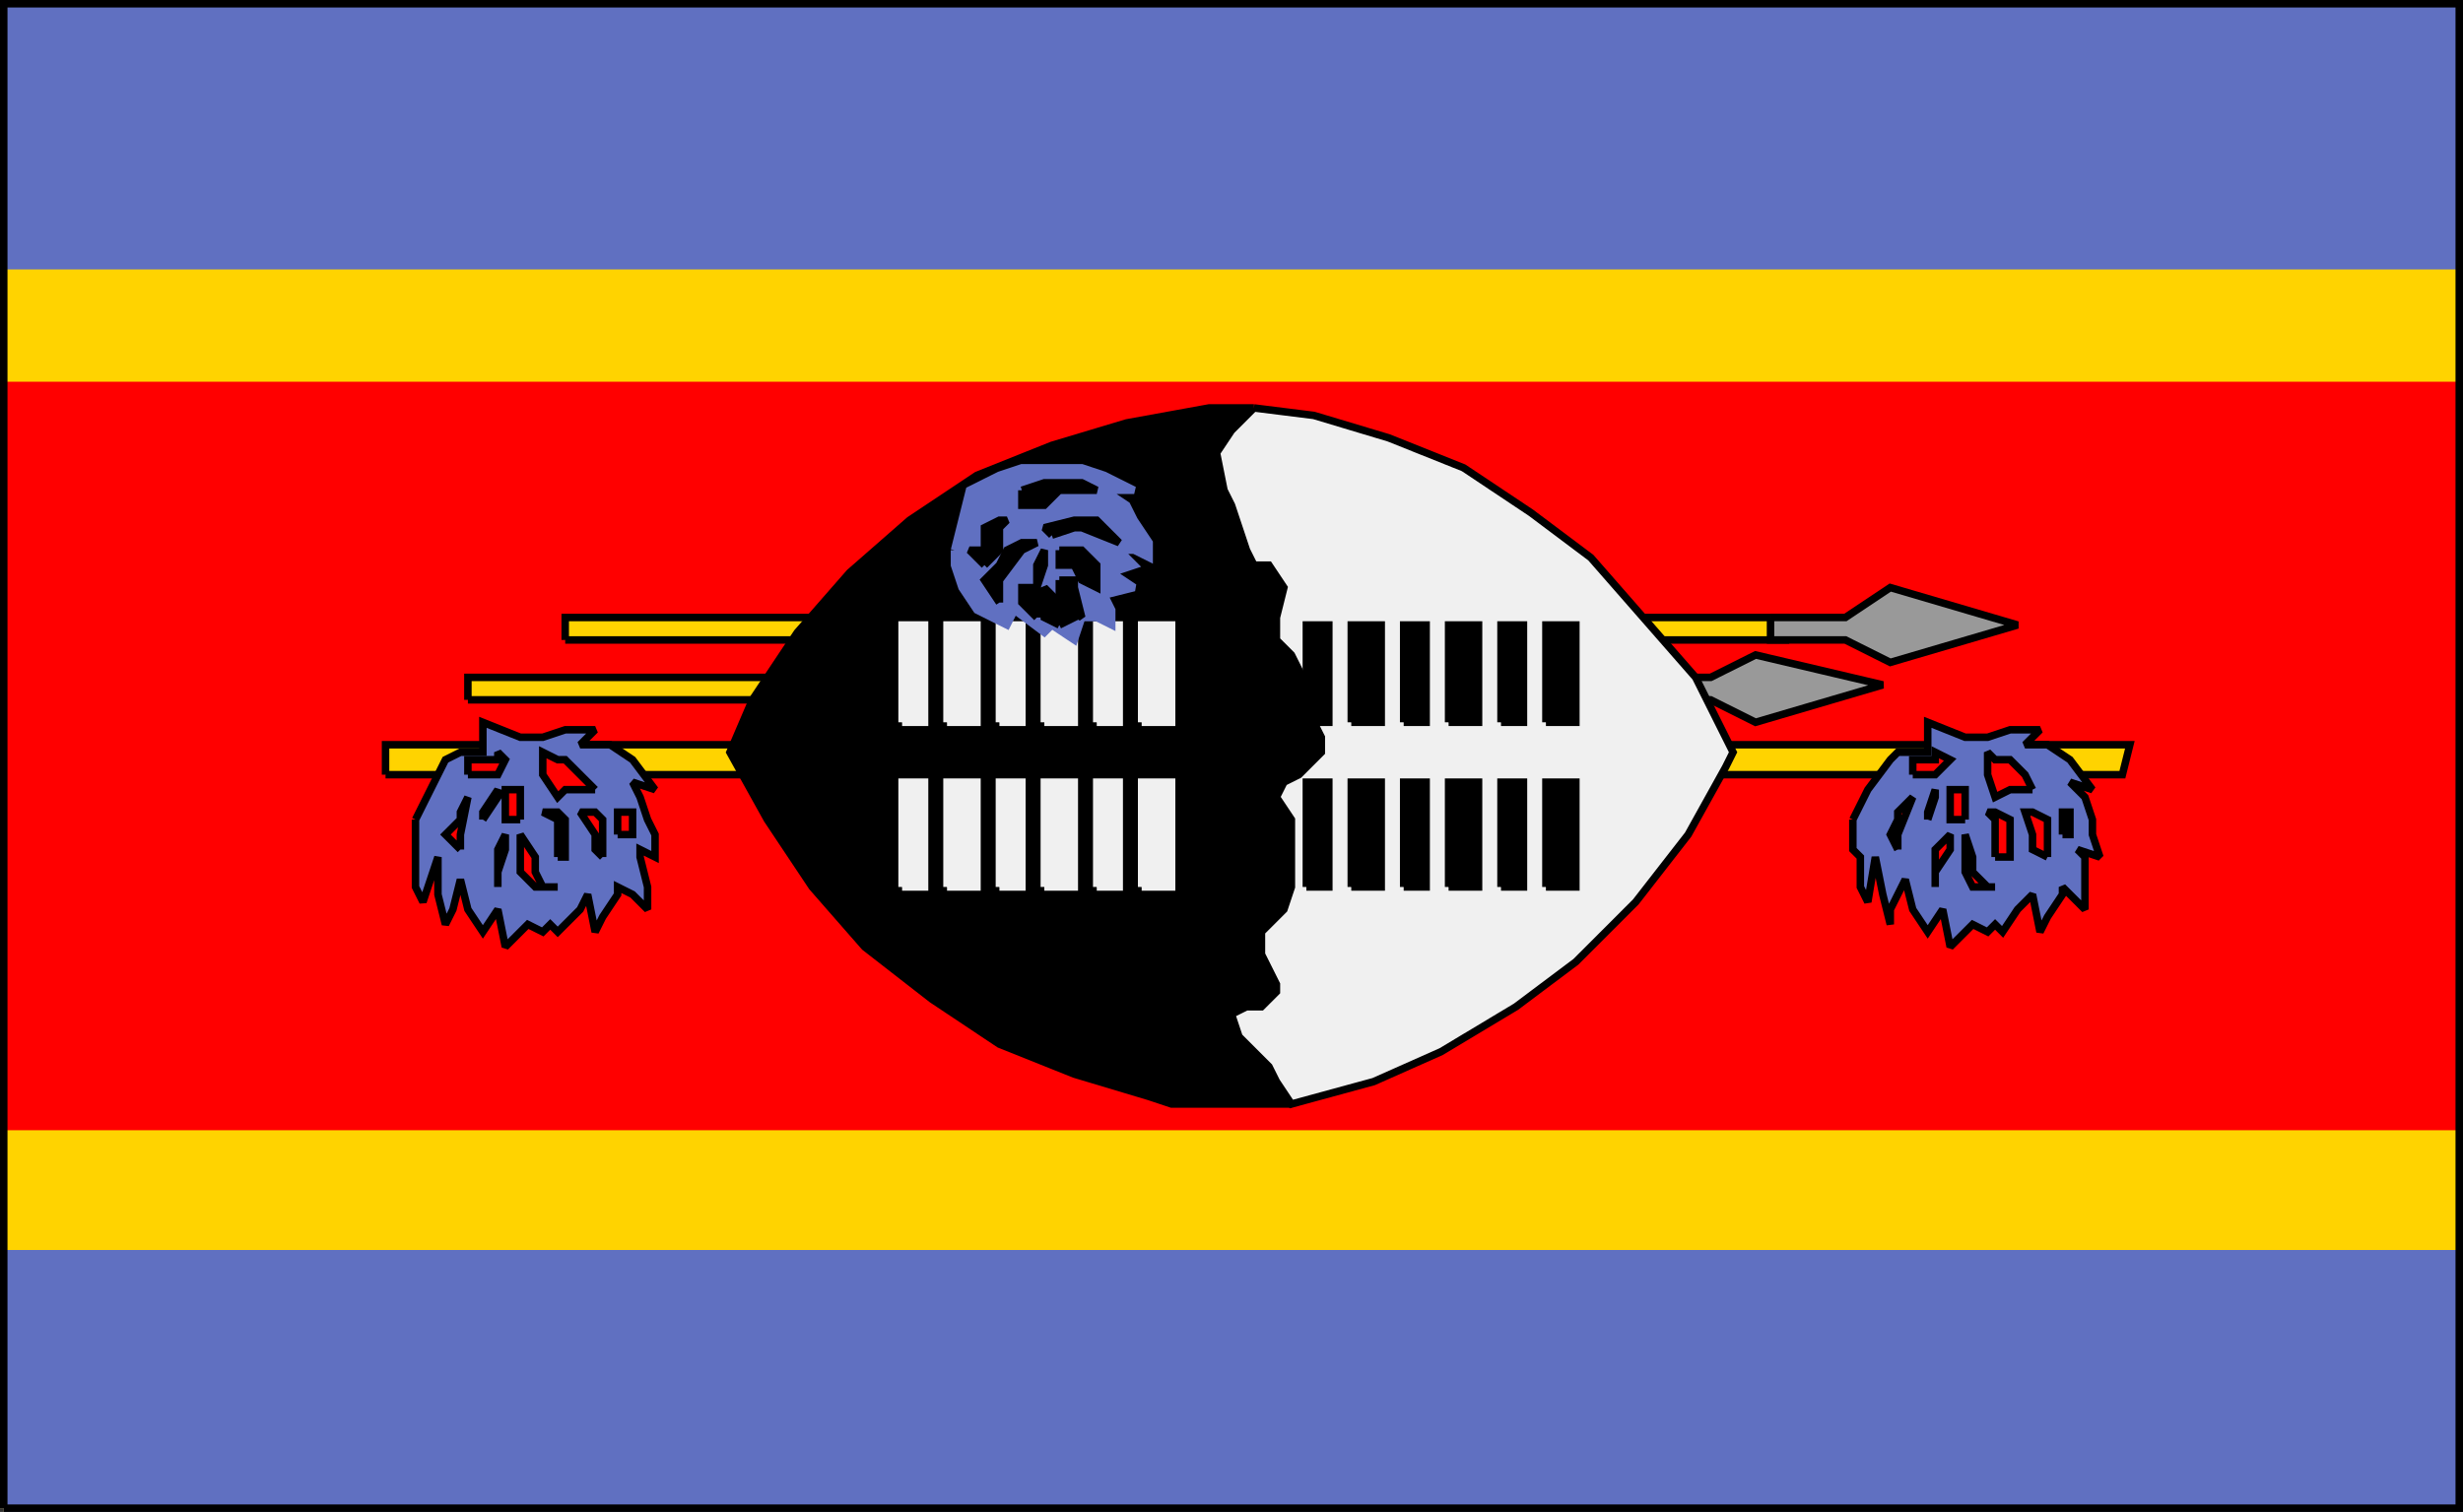 <svg xmlns="http://www.w3.org/2000/svg" width="329" height="202" version="1.2"><rect width="100%" height="100%" fill="#333333" stroke="none"/><g fill="none" fill-rule="evenodd" stroke="#000" stroke-miterlimit="2" font-family="'Sans Serif'" font-size="12.5" font-weight="400"><path fill="#ffd300" stroke="#ffd300" d="M.5 201.5V.5h328v201H.5" vector-effect="non-scaling-stroke"/><path fill="#6070c1" stroke="#6070c1" d="M.5 35.5V.5h328v35H.5m0 166v-34h328v34H.5" vector-effect="non-scaling-stroke"/><path fill="red" stroke="red" d="M.5 150.5v-99h328v99H.5" vector-effect="non-scaling-stroke"/><path fill="#ffd300" d="M62.5 93.5v-3h158v3h-158" vector-effect="non-scaling-stroke"/><path fill="#999" d="M218.5 90.5h10l6-3 17 4-17 5-6-3h-10v-3" vector-effect="non-scaling-stroke"/><path fill="#ffd300" d="M75.5 85.5v-3h163v3h-163" vector-effect="non-scaling-stroke"/><path fill="#999" d="M236.5 82.5h10l6-4 17 5-17 5-6-3h-10v-3" vector-effect="non-scaling-stroke"/><path fill="#ffd300" d="M51.5 103.5v-4h233l-1 4h-232" vector-effect="non-scaling-stroke"/><path fill="#000" d="m167.5 54.5-3 3-2 3 1 5 1 2 1 3 1 3 1 2h2l2 3-1 4v3l2 2 2 4 1 5 1 2v2l-3 3-2 1-1 2 2 3v9l-1 3-2 2-1 1v3l2 4v1l-2 2h-2l-2 1 1 3 4 4 1 2 2 3h-16l-3-1-10-3-10-4-9-6-9-7-7-8-6-9-5-9 3-7 6-9 7-8 8-7 9-6 10-4 10-3 11-2h6" vector-effect="non-scaling-stroke"/><path fill="#f0f0f0" d="m167.5 54.5-3 3-2 3 1 5 1 2 1 3 1 3 1 2h2l2 3-1 4v3l2 2 2 4 1 5 1 2v2l-3 3-2 1-1 2 2 3v9l-1 3-2 2-1 1v3l2 4v1l-2 2h-2l-2 1 1 3 4 4 1 2 2 3 11-3 9-4 10-6 8-6 8-8 7-9 5-9 1-2-5-10-7-8-7-8-8-6-9-6-10-4-10-3-8-1" vector-effect="non-scaling-stroke"/><path fill="#000" d="M206.5 96.5v-13h4v13h-4m-6 0v-13h3v13h-3m-7 0v-13h4v13h-4m-6 0v-13h3v13h-3m-7 0v-13h4v13h-4m-6 0v-13h3v13h-3m32 22v-14h4v14h-4m-6 0v-14h3v14h-3m-7 0v-14h4v14h-4m-6 0v-14h3v14h-3m-7 0v-14h4v14h-4m-6 0v-14h3v14h-3" vector-effect="non-scaling-stroke"/><path fill="#f0f0f0" stroke="#f0f0f0" d="M152.5 96.5v-13h4v13h-4m-6 0v-13h3v13h-3m-7 0v-13h4v13h-4m-6 0v-13h3v13h-3m-7 0v-13h4v13h-4m-6 0v-13h3v13h-3m32 22v-14h4v14h-4m-6 0v-14h3v14h-3m-7 0v-14h4v14h-4m-6 0v-14h3v14h-3m-7 0v-14h4v14h-4m-6 0v-14h3v14h-3" vector-effect="non-scaling-stroke"/><path fill="#6070c1" stroke="#6070c1" d="m127.5 73.5 1-4 1-4 4-2 3-1h8l3 1 4 2h-4l3 2 1 2 2 3v2l-2-1h-2l2 2-3 1 3 2-4 1 1 2v2l-2-1h-2l-1 3-3-2-1 1-4-3-1 2-4-2-2-3-1-3v-2" vector-effect="non-scaling-stroke"/><path fill="#6070c1" d="m55.5 109.5 2-4 2-4 2-1h3v-4l5 2h3l3-1h4l-2 2h4l3 2 3 4-3-1 1 2 1 3 1 2v3l-2-1v1l1 4v3l-2-2-2-1v1l-2 3-1 2-1-5-1 2-3 3-1-1-1 1-2-1-1 1-2 2-1-5-2 3-2-3-1-4-1 4-1 2-1-4v-5l-2 6-1-2v-9" vector-effect="non-scaling-stroke"/><path fill="red" d="M61.5 113.5v-2l1-5-1 2v1l-2 2 2 2m5 5v-2l1-3v-2l-1 2v5m8 0h-3l-2-2v-5l2 3v2l1 2h2m0-4v-5l-2-1h2l1 1v5h-1m6 0-1-1v-2l-2-3h2l1 1v5m2-3v-3h2v3h-2m-3-6h-4l-1 1-2-3v-3l2 1h1l2 2 2 2m-17-2h4l1-2-1-1v1h-4v2m2 6 2-3v-1l-2 3v1m5 0h-2v-4h2v4" vector-effect="non-scaling-stroke"/><path fill="#000" d="m131.5 75.5 2-2v-3l1-1h-1l-2 1v3h-2l2 2m5-10 3-1h5l2 1h-5l-2 2h-3v-2m5 8h3l2 2v3l-2-1-1-2h-2v-2m0 4h2v1l1 4-3-2v-3" vector-effect="non-scaling-stroke"/><path fill="#000" d="m141.5 83.5-2-1v-4l2 2 2 2-2 1m-3-1v-4l1-3v-2l-1 2v3h-2v2l2 2m-5-2v-3l3-4 2-1h-2l-2 1-1 2-2 2 2 3m7-9 3-1h1l5 2-2-2-1-1h-3l-4 1 1 1" vector-effect="non-scaling-stroke"/><path fill="#6070c1" d="m247.5 109.5 2-4 3-4 1-1h4v-4l5 2h3l3-1h4l-2 2h3l3 2 3 4-3-1 2 2 1 3v2l1 3-3-1 1 1v7l-2-2-1-1v1l-2 3-1 2-1-5-2 2-2 3-1-1-1 1-2-1-1 1-2 2-1-5-2 3-2-3-1-4-2 4v2l-1-4-1-5-1 6-1-2v-4l-1-1v-4" vector-effect="non-scaling-stroke"/><path fill="red" d="M253.5 113.5v-2l2-5-2 2v1l-1 2 1 2m5 5v-2l2-3v-2l-2 2v5m8 0h-3l-1-2v-5l1 3v2l2 2h1m0-4v-5l-1-1h1l2 1v5h-2m7 0-2-1v-2l-1-3h1l2 1v5m2-3v-3h1v3h-1m-4-6h-3l-2 1-1-3v-3l1 1h2l2 2 1 2m-16-2h3l2-2-2-1v1h-3v2m2 6 1-3v-1l-1 3v1m5 0h-2v-4h2v4" vector-effect="non-scaling-stroke"/><path d="M.5 201.5V.5h328v201H.5" vector-effect="non-scaling-stroke"/></g></svg>

